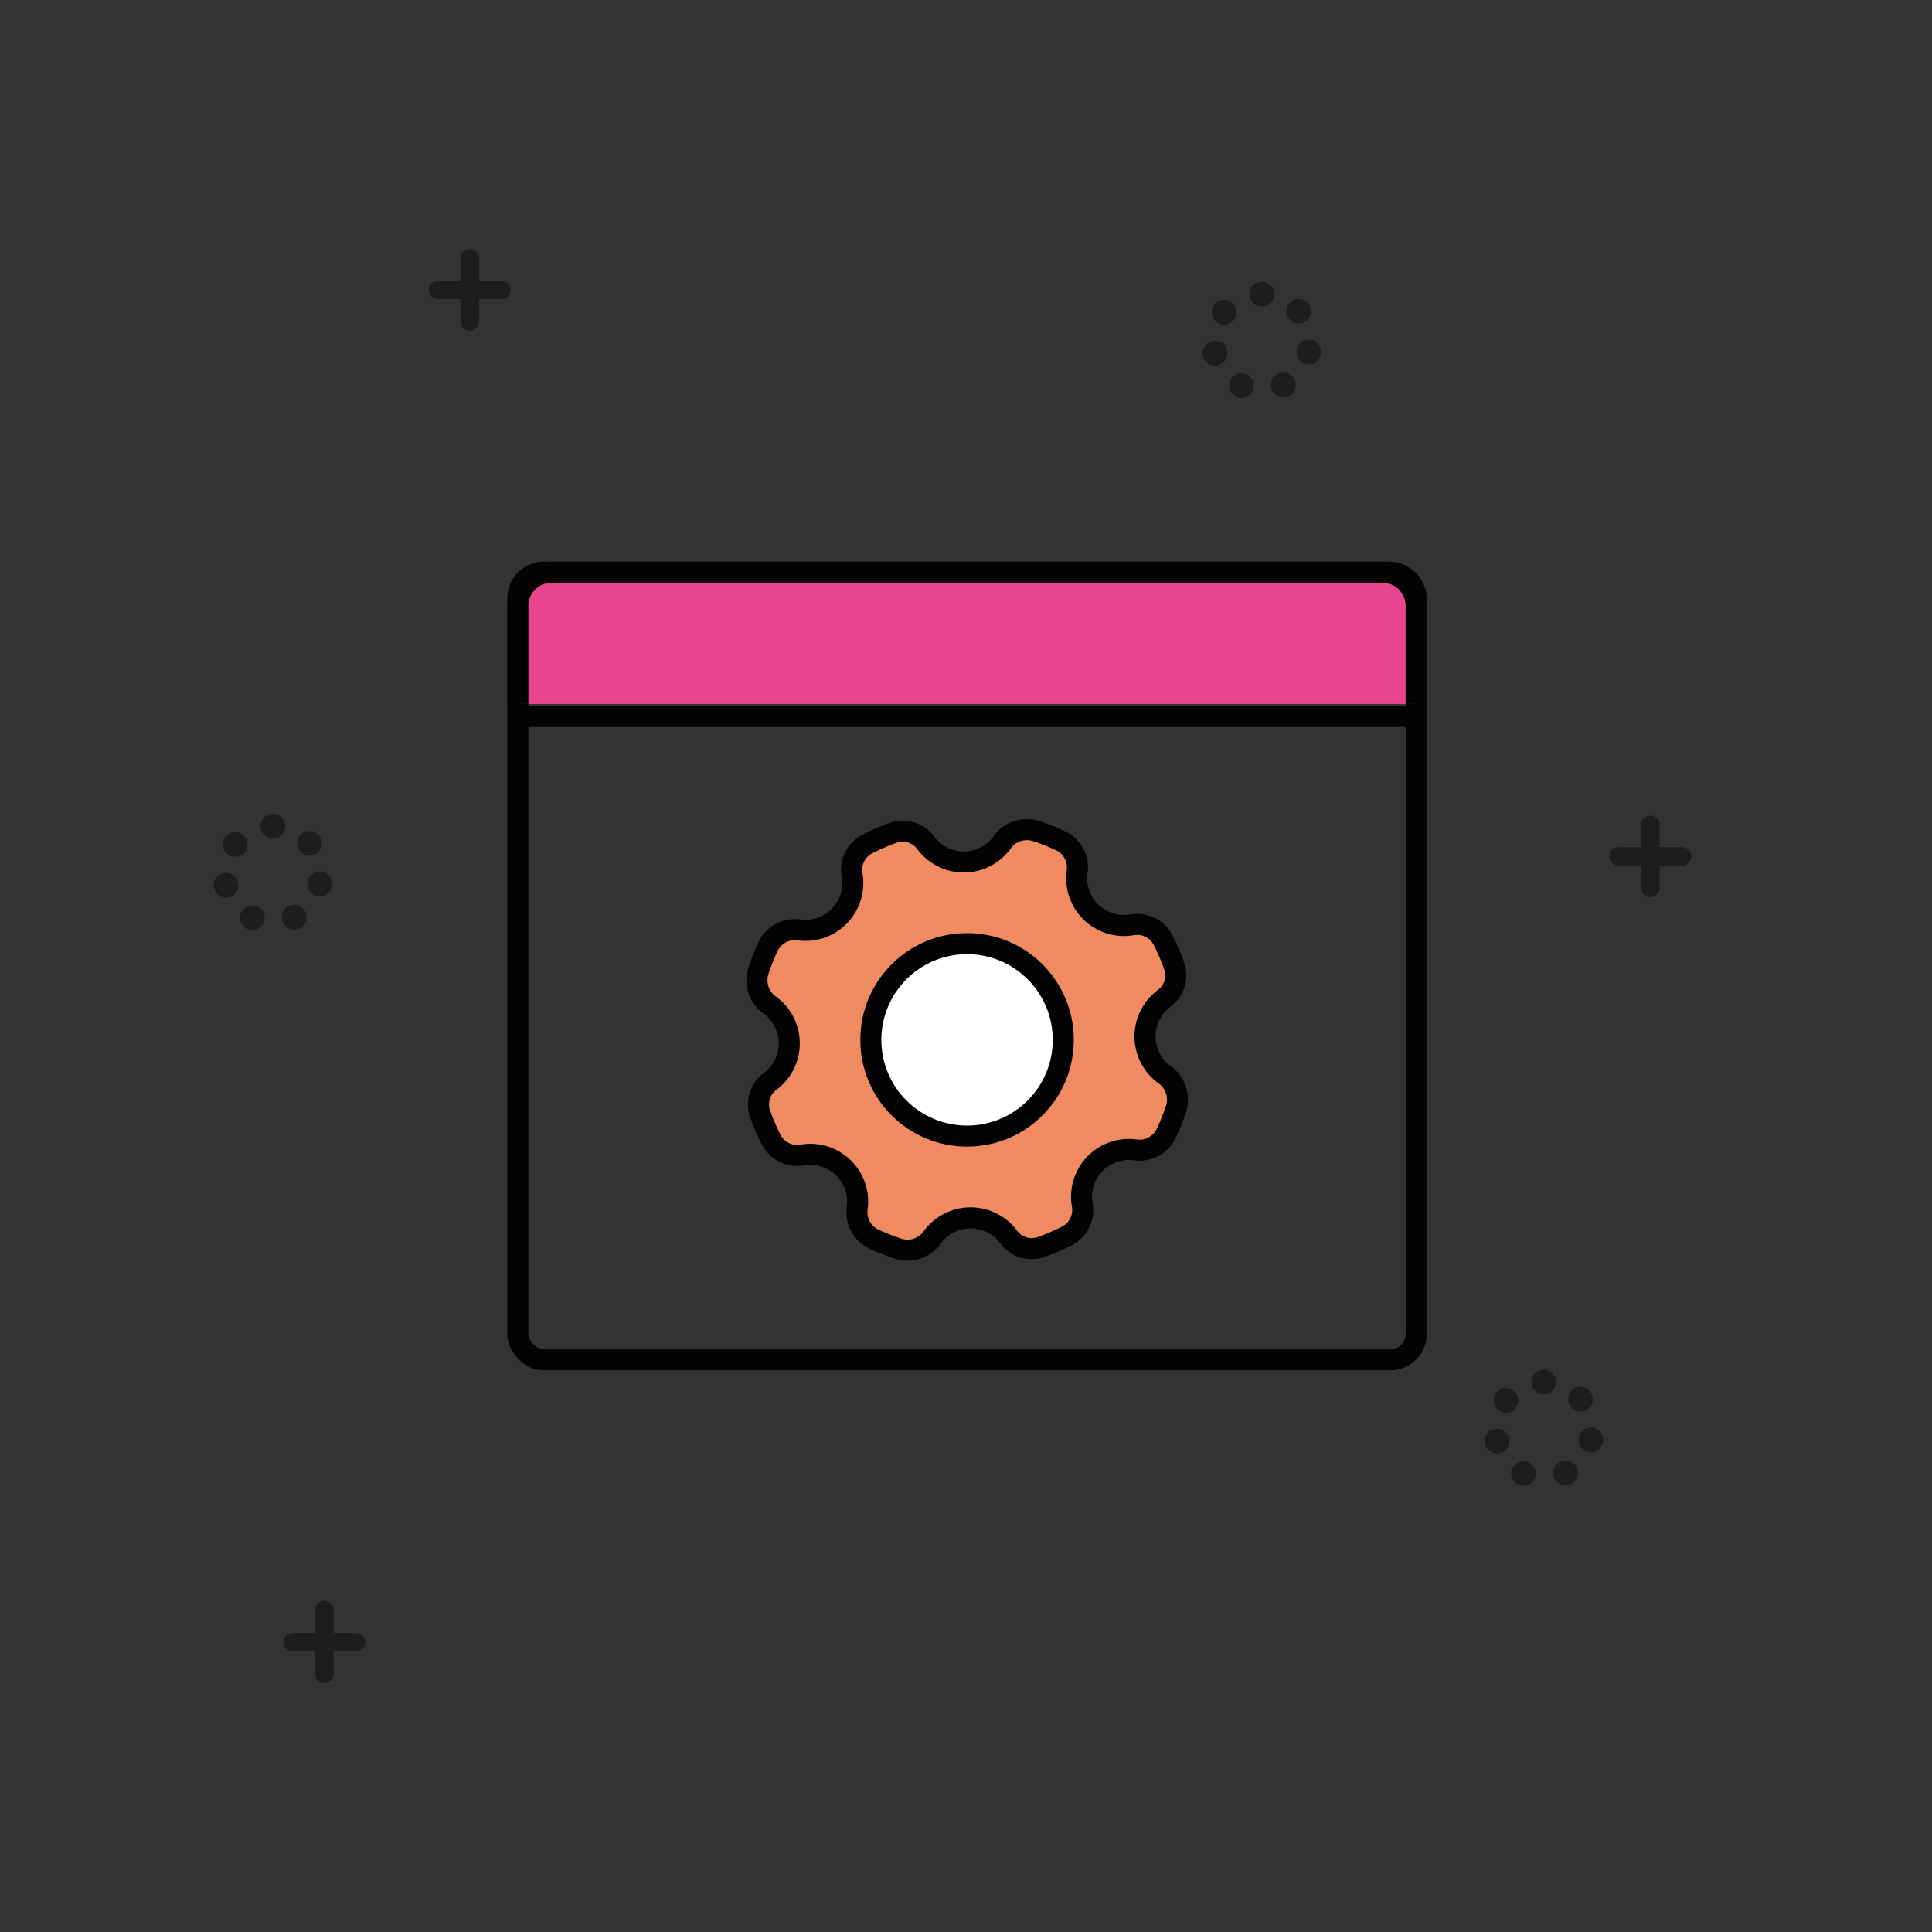<svg id="Capa_1" data-name="Capa 1" xmlns="http://www.w3.org/2000/svg" viewBox="0 0 578.45 578.45"><rect x="0" y="0" width="578.45" height="578.45" fill="#333333" stroke="none"/><defs><style>.cls-1{fill:#f08a61;}.cls-1,.cls-2,.cls-3,.cls-4{stroke:#030303;stroke-miterlimit:10;stroke-width:6.3px;}.cls-2{fill:#fff;}.cls-3{fill:none;}.cls-4{fill:#e8448f;}.cls-5{fill:#1d1d1b;}</style></defs><path class="cls-1" d="M342.82,310.32a14.18,14.18,0,0,1,5.79-11.43,8.58,8.58,0,0,0,2.89-9.83,66.39,66.39,0,0,0-3.2-7.44,8.71,8.71,0,0,0-9.25-4.74,14.22,14.22,0,0,1-12.56-3.94h0a14.16,14.16,0,0,1-4-11.86,8.86,8.86,0,0,0-4.87-9.31,64.13,64.13,0,0,0-7.59-3,9.15,9.15,0,0,0-9.77,3.13,14.18,14.18,0,0,1-23.14.39,8.58,8.58,0,0,0-9.83-2.89,64.8,64.8,0,0,0-7.45,3.21,8.73,8.73,0,0,0-4.74,9.25,14.17,14.17,0,0,1-15.8,16.58,8.86,8.86,0,0,0-9.3,4.88,64.67,64.67,0,0,0-3,7.58,9.16,9.16,0,0,0,3.13,9.78,14.18,14.18,0,0,1,.39,23.14,8.58,8.58,0,0,0-2.89,9.83,64.65,64.65,0,0,0,3.21,7.44,8.7,8.7,0,0,0,9.25,4.74,14.19,14.19,0,0,1,16.58,15.8,8.88,8.88,0,0,0,4.88,9.31,64.67,64.67,0,0,0,7.58,3,9.14,9.14,0,0,0,9.77-3.14,14.19,14.19,0,0,1,23.14-.38,8.58,8.58,0,0,0,9.83,2.89,64.8,64.8,0,0,0,7.45-3.21,8.73,8.73,0,0,0,4.74-9.25,14.17,14.17,0,0,1,15.8-16.58,8.88,8.88,0,0,0,9.31-4.88,66.41,66.41,0,0,0,3-7.58A9.16,9.16,0,0,0,349,322,14.2,14.2,0,0,1,342.82,310.32Z"/><circle class="cls-2" cx="289.54" cy="311.34" r="28.81"/><rect class="cls-3" x="155.05" y="171.33" width="268.98" height="235.79" rx="7.71"/><line class="cls-3" x1="155.05" y1="214.51" x2="424.03" y2="214.51"/><path class="cls-4" d="M155.05,210.77V181.39a10.05,10.05,0,0,1,10.06-10.06H414a10.05,10.05,0,0,1,10,10.06v29.38"/><path class="cls-5" d="M494.13,268.62a2.77,2.77,0,0,1-2.78-2.78V247a2.78,2.78,0,0,1,5.56,0v18.89A2.78,2.78,0,0,1,494.13,268.62Z"/><path class="cls-5" d="M503.57,259.18H484.68a2.78,2.78,0,1,1,0-5.56h18.89a2.78,2.78,0,1,1,0,5.56Z"/><path class="cls-5" d="M97.12,503.9a2.77,2.77,0,0,1-2.77-2.78V482.23a2.78,2.78,0,1,1,5.55,0v18.89A2.77,2.77,0,0,1,97.12,503.9Z"/><path class="cls-5" d="M106.57,494.46H87.68a2.78,2.78,0,0,1,0-5.56h18.89a2.78,2.78,0,0,1,0,5.56Z"/><path class="cls-5" d="M140.67,99a2.79,2.79,0,0,1-2.78-2.78V77.33a2.78,2.78,0,0,1,5.56,0V96.22A2.78,2.78,0,0,1,140.67,99Z"/><path class="cls-5" d="M150.12,89.55H131.23a2.78,2.78,0,1,1,0-5.56h18.89a2.78,2.78,0,0,1,0,5.56Z"/><path class="cls-5" d="M370.14,118.8a3.71,3.71,0,0,1-1.79-4.92h0a3.7,3.7,0,0,1,4.93-1.79h0a3.7,3.7,0,0,1,1.78,4.92h0a3.69,3.69,0,0,1-3.35,2.14h0A3.66,3.66,0,0,1,370.14,118.8Zm10.79-1.87a3.71,3.71,0,0,1,1.64-5h0a3.7,3.7,0,0,1,5,1.65h0a3.68,3.68,0,0,1-1.64,5h0a3.66,3.66,0,0,1-1.66.4h0A3.7,3.7,0,0,1,380.93,116.93Zm-20.74-10.35h0a3.7,3.7,0,0,1,2.76-4.45h0a3.7,3.7,0,0,1,4.45,2.75h0a3.71,3.71,0,0,1-2.75,4.46h0a3.61,3.61,0,0,1-.86.1h0A3.71,3.71,0,0,1,360.19,106.58ZM391.12,109a3.71,3.71,0,0,1-2.89-4.37h0a3.71,3.71,0,0,1,4.38-2.88h0a3.69,3.69,0,0,1,2.88,4.37h0a3.7,3.7,0,0,1-3.62,3h0A3.19,3.19,0,0,1,391.12,109ZM364.21,96.41a3.71,3.71,0,0,1-.6-5.21h0a3.7,3.7,0,0,1,5.2-.6h0a3.69,3.69,0,0,1,.6,5.2h0a3.67,3.67,0,0,1-2.9,1.41h0A3.74,3.74,0,0,1,364.21,96.41ZM386,95.56a3.71,3.71,0,0,1,.45-5.22h0a3.71,3.71,0,0,1,5.22.46h0a3.69,3.69,0,0,1-.45,5.21h0a3.65,3.65,0,0,1-2.38.87h0A3.7,3.7,0,0,1,386,95.56Zm-11.88-7.51a3.71,3.71,0,0,1,3.71-3.71h0a3.71,3.71,0,0,1,3.7,3.71h0a3.7,3.7,0,0,1-3.7,3.7h0A3.71,3.71,0,0,1,374.08,88.05Z"/><path class="cls-5" d="M454.57,444.55a3.71,3.71,0,0,1-1.79-4.93h0a3.7,3.7,0,0,1,4.93-1.78h0a3.69,3.69,0,0,1,1.78,4.92h0a3.7,3.7,0,0,1-3.36,2.14h0A3.77,3.77,0,0,1,454.57,444.55Zm10.78-1.87a3.72,3.72,0,0,1,1.65-5h0a3.7,3.7,0,0,1,5,1.64h0a3.71,3.71,0,0,1-1.64,5h0a3.69,3.69,0,0,1-1.66.4h0A3.72,3.72,0,0,1,465.35,442.68Zm-20.73-10.35h0a3.71,3.71,0,0,1,2.75-4.46h0a3.71,3.71,0,0,1,4.46,2.76h0a3.7,3.7,0,0,1-2.76,4.45h0a3.53,3.53,0,0,1-.85.1h0A3.7,3.7,0,0,1,444.62,432.33Zm30.93,2.37a3.71,3.71,0,0,1-2.89-4.38h0a3.71,3.71,0,0,1,4.38-2.88h0a3.7,3.7,0,0,1,2.88,4.37h0a3.7,3.7,0,0,1-3.63,3h0A3.78,3.78,0,0,1,475.55,434.7Zm-26.91-12.55A3.7,3.7,0,0,1,448,417h0a3.71,3.71,0,0,1,5.21-.61h0a3.71,3.71,0,0,1,.6,5.21h0a3.69,3.69,0,0,1-2.9,1.4h0A3.68,3.68,0,0,1,448.64,422.15Zm21.75-.84a3.7,3.7,0,0,1,.45-5.22h0a3.7,3.7,0,0,1,5.22.45h0a3.71,3.71,0,0,1-.45,5.22h0a3.72,3.72,0,0,1-2.38.87h0A3.7,3.7,0,0,1,470.39,421.31Zm-11.88-7.52a3.7,3.7,0,0,1,3.7-3.7h0a3.7,3.7,0,0,1,3.71,3.7h0a3.71,3.71,0,0,1-3.71,3.71h0A3.71,3.71,0,0,1,458.51,413.79Z"/><path class="cls-5" d="M74,278.14a3.72,3.72,0,0,1-1.79-4.93h0a3.71,3.71,0,0,1,4.93-1.78h0a3.7,3.7,0,0,1,1.78,4.92h0a3.69,3.69,0,0,1-3.35,2.14h0A3.81,3.81,0,0,1,74,278.14Zm10.79-1.87a3.71,3.71,0,0,1,1.64-5h0a3.7,3.7,0,0,1,5,1.65h0a3.69,3.69,0,0,1-1.64,5h0a3.66,3.66,0,0,1-1.66.4h0A3.7,3.7,0,0,1,84.8,276.27ZM64.06,265.92h0a3.71,3.71,0,0,1,2.76-4.46h0a3.7,3.7,0,0,1,4.45,2.76h0a3.71,3.71,0,0,1-2.75,4.46h0a4.19,4.19,0,0,1-.86.09h0A3.71,3.71,0,0,1,64.06,265.92ZM95,268.29a3.71,3.71,0,0,1-2.89-4.37h0A3.71,3.71,0,0,1,96.48,261h0a3.71,3.71,0,0,1,2.88,4.38h0a3.7,3.7,0,0,1-3.62,3h0A3.82,3.82,0,0,1,95,268.29ZM68.08,255.74a3.7,3.7,0,0,1-.6-5.2h0a3.69,3.69,0,0,1,5.2-.6h0a3.69,3.69,0,0,1,.6,5.2h0a3.69,3.69,0,0,1-2.9,1.4h0A3.68,3.68,0,0,1,68.08,255.74Zm21.75-.84a3.71,3.71,0,0,1,.45-5.22h0a3.69,3.69,0,0,1,5.22.46h0a3.69,3.69,0,0,1-.45,5.21h0a3.65,3.65,0,0,1-2.38.87h0A3.7,3.7,0,0,1,89.83,254.9ZM78,247.38a3.7,3.7,0,0,1,3.71-3.7h0a3.7,3.7,0,0,1,3.7,3.7h0a3.71,3.71,0,0,1-3.7,3.71h0A3.71,3.71,0,0,1,78,247.38Z"/></svg>